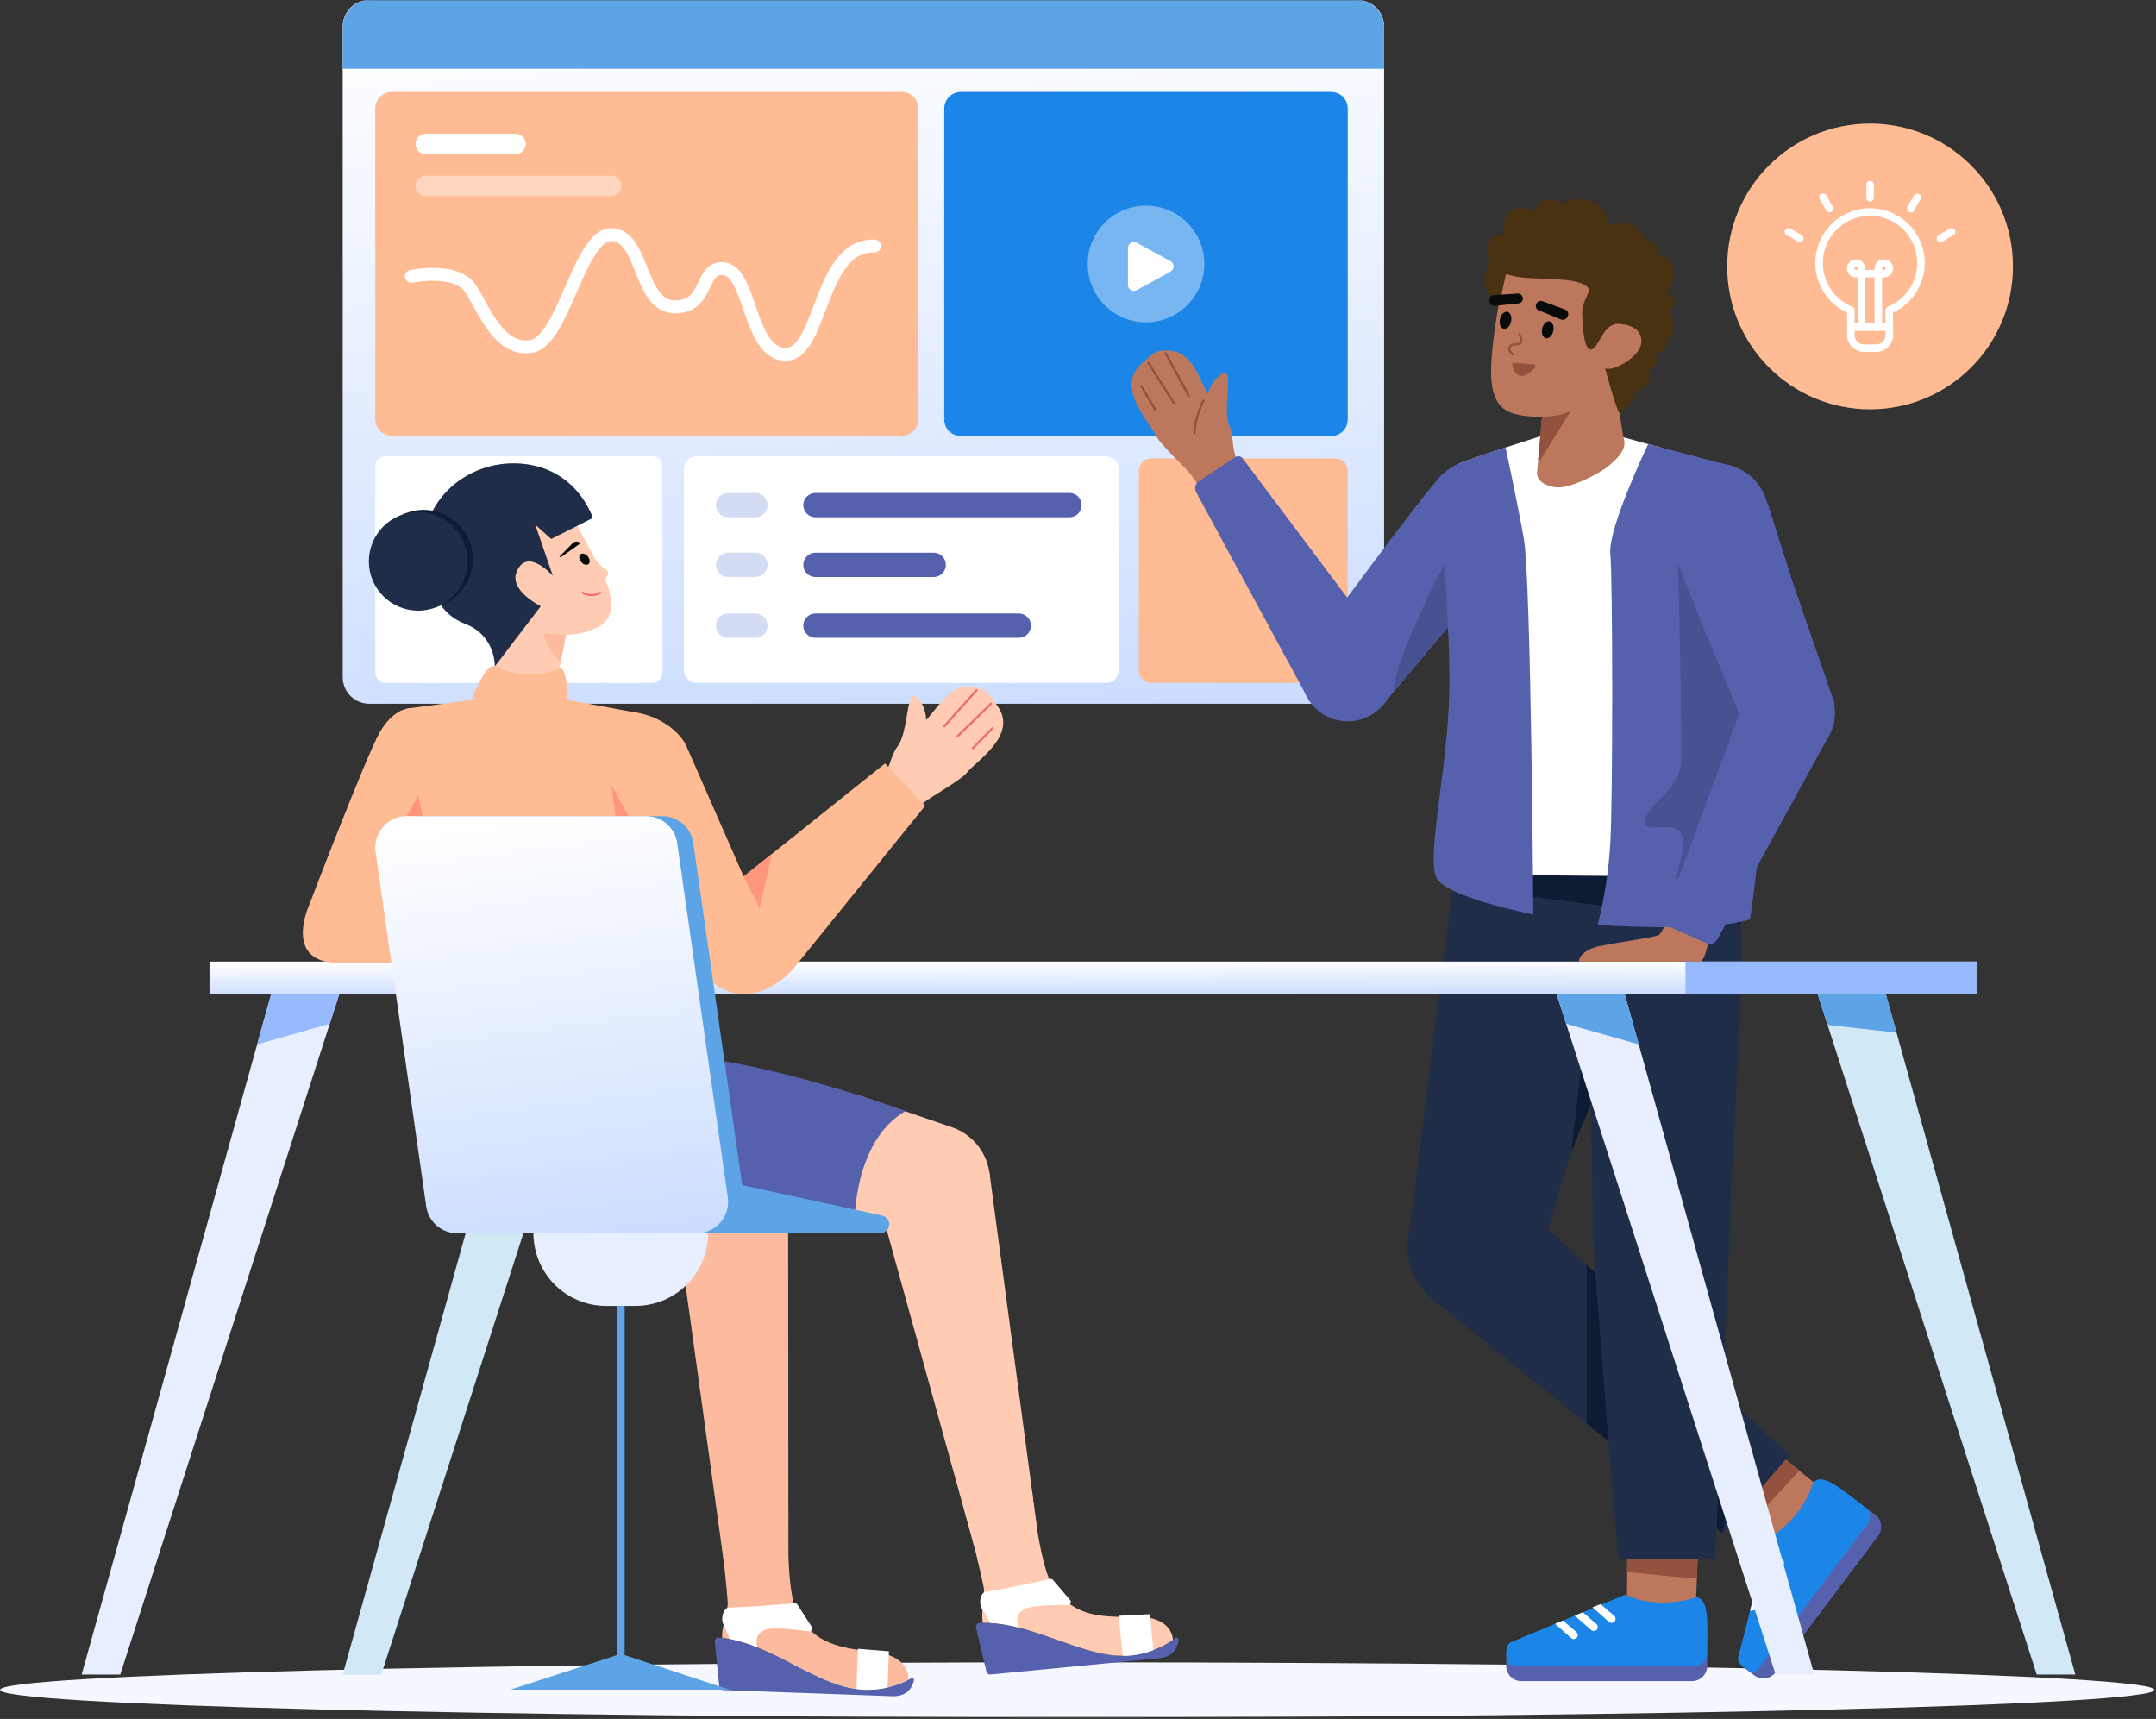<svg width="1065" height="849" viewBox="0 0 1065 849" fill="none" xmlns="http://www.w3.org/2000/svg">
<rect x="0" y="0" width="1065" height="849" fill="#333333" stroke="none"/>
<g clip-path="url(#clip0_1714_1573)">
<mask id="mask0_1714_1573" style="mask-type:luminance" maskUnits="userSpaceOnUse" x="0" y="0" width="1065" height="849">
<path d="M1064.21 0H0V848.224H1064.21V0Z" fill="white"/>
</mask>
<g mask="url(#mask0_1714_1573)">
<path d="M532.103 848.224C825.98 848.224 1064.21 842.138 1064.21 834.63C1064.21 827.123 825.98 821.036 532.103 821.036C238.231 821.036 0 827.123 0 834.63C0 842.138 238.231 848.224 532.103 848.224Z" fill="#F5F8FF"/>
<path d="M670.582 0H182.423C175.172 0 169.293 5.879 169.293 13.13V334.46C169.293 341.712 175.172 347.59 182.423 347.59H670.582C677.834 347.59 683.712 341.712 683.712 334.46V13.13C683.712 5.879 677.834 0 670.582 0Z" fill="url(#paint0_linear_1714_1573)"/>
<path d="M659.631 226.39H568.675C565.301 226.39 562.566 229.125 562.566 232.499V331.208C562.566 334.582 565.301 337.317 568.675 337.317H659.631C663.005 337.317 665.74 334.582 665.74 331.208V232.499C665.74 229.125 663.005 226.39 659.631 226.39Z" fill="#FEBB94"/>
<path d="M322.102 225.351H190.544C187.687 225.351 185.371 227.667 185.371 230.524V332.143C185.371 335.001 187.687 337.317 190.544 337.317H322.102C324.959 337.317 327.275 335.001 327.275 332.143V230.524C327.275 227.667 324.959 225.351 322.102 225.351Z" fill="white"/>
<path d="M546.284 225.351H344.209C340.694 225.351 337.844 228.201 337.844 231.716V330.952C337.844 334.467 340.694 337.317 344.209 337.317H546.284C549.799 337.317 552.649 334.467 552.649 330.952V231.716C552.649 228.201 549.799 225.351 546.284 225.351Z" fill="white"/>
<path d="M657.575 45.398H474.596C470.086 45.398 466.43 49.054 466.43 53.564V207.197C466.43 211.706 470.086 215.362 474.596 215.362H657.575C662.085 215.362 665.741 211.706 665.741 207.197V53.564C665.741 49.054 662.085 45.398 657.575 45.398Z" fill="#1C85E8"/>
<path d="M430.379 391.194C441.563 378.838 438.393 375.531 443.637 368.234C448.786 361.121 447.652 340.174 452.568 344.166C457.483 348.157 457.511 355.657 457.511 355.657C462.91 349.845 469.354 338.32 478.781 339.073C488.209 339.827 488.331 342.88 492.476 348.337C503.463 363.01 481.896 375.982 477.422 381.813C474.569 385.456 457.804 394.64 455.625 397.002L446.282 405.415L430.379 391.194Z" fill="#FFCCB3"/>
<path d="M466.43 358.714L482.384 340.905" stroke="#EF6A77" stroke-width="1.078" stroke-linecap="round"/>
<path d="M472.895 363.757L489.51 347.59" stroke="#EF6A77" stroke-width="1.078" stroke-linecap="round"/>
<path d="M480.645 369.474L490.296 359.586" stroke="#EF6A77" stroke-width="1.078" stroke-linecap="round"/>
<path d="M262.863 491.167L169.293 827.062H188.354L296.507 491.167H262.863Z" fill="#D1E8F7"/>
<path d="M262.861 491.167L255.992 515.828L291.843 505.646L296.505 491.167H262.861Z" fill="#5CA4E6"/>
<path d="M927.739 758.618L877.049 826.003C875.859 827.591 874.079 828.639 872.119 828.917C870.149 829.195 868.149 828.681 866.569 827.486L861.859 823.947L921.549 744.591L926.259 748.13C927.849 749.324 928.889 751.1 929.169 753.067C929.449 755.034 928.939 757.031 927.739 758.618Z" fill="#5661AE"/>
<path d="M879.931 719.158L898.201 734.011L879.641 762.66L859.031 746.933L879.931 719.158Z" fill="#BC775C"/>
<path d="M888.038 726.395L865.278 751.224L859.738 746.855L881.058 720.662L888.038 726.395Z" fill="#93523E" stroke="#93523E"/>
<path d="M895.751 732.169C895.751 732.169 890.621 750.217 873.711 759.462L858.441 819.164C858.931 822.591 862.762 824.792 865.302 825.608C865.862 825.784 866.461 825.782 867.021 825.601C867.581 825.421 868.061 825.072 868.411 824.601L922.601 752.567C923.501 751.365 923.901 749.857 923.711 748.365C923.511 746.874 922.742 745.518 921.552 744.591C916.822 740.879 909.551 735.283 906.411 733.363C901.541 730.394 898.081 729.707 895.751 732.169Z" fill="#1C85E8"/>
<path d="M870.182 771.842L878.872 769.978C879.192 769.91 879.522 769.921 879.832 770.01C880.142 770.099 880.422 770.264 880.662 770.489C880.892 770.714 881.072 770.994 881.172 771.302C881.272 771.611 881.292 771.94 881.232 772.259C881.162 772.651 880.982 773.013 880.702 773.298C880.422 773.582 880.072 773.777 879.682 773.856L869.012 776.009L870.182 771.842Z" fill="white"/>
<path d="M868.129 781.302L876.769 779.417C877.089 779.349 877.419 779.36 877.729 779.449C878.039 779.538 878.329 779.703 878.559 779.928C878.799 780.153 878.968 780.433 879.068 780.741C879.168 781.05 879.189 781.379 879.139 781.698C879.069 782.09 878.879 782.452 878.599 782.737C878.329 783.022 877.968 783.216 877.578 783.295L867.059 785.477L868.129 781.302Z" fill="white"/>
<path d="M865.489 791.601L874.039 789.692C874.359 789.624 874.689 789.635 874.999 789.724C875.309 789.813 875.599 789.977 875.829 790.203C876.059 790.428 876.239 790.707 876.339 791.016C876.439 791.325 876.459 791.653 876.399 791.973C876.329 792.365 876.149 792.727 875.869 793.011C875.589 793.296 875.239 793.49 874.849 793.569L864.449 795.667L865.489 791.601Z" fill="white"/>
<path d="M706.211 640.627L850.879 757.182L883.879 718.721L757.391 600.051L706.211 640.627Z" fill="#1F2D49"/>
<path d="M783.809 624.833V703.144L850.881 757.182L860.511 696.794L783.809 624.833Z" fill="#0D1B33"/>
<path d="M719.049 426.348L695.27 615.976H761.757L819.51 427.299L719.049 426.348Z" fill="#1F2D49"/>
<path d="M776.137 568.999L787.304 474.926H814.759L776.137 568.999Z" fill="#0D1B33"/>
<path d="M835.82 830.314H751.498C749.512 830.314 747.606 829.525 746.202 828.12C744.797 826.715 744.008 824.81 744.008 822.823V816.936H843.31V822.823C843.31 824.81 842.52 826.715 841.12 828.12C839.71 829.525 837.81 830.314 835.82 830.314Z" fill="#5661AE"/>
<path d="M838.611 768.381L837.731 791.916L803.672 794.3L803.855 768.381H838.611Z" fill="#BC775C"/>
<path d="M837.709 779.219L804.18 775.953L804.341 768.9L838.089 770.191L837.709 779.219Z" fill="#93523E" stroke="#93523E"/>
<path d="M837.73 788.851C837.73 788.851 820.22 795.597 802.667 787.644L745.775 811.328C743.327 813.776 743.871 818.158 744.749 820.683C744.944 821.236 745.307 821.714 745.786 822.052C746.266 822.389 746.839 822.569 747.425 822.566H837.56C839.07 822.567 840.51 821.978 841.59 820.925C842.66 819.872 843.28 818.44 843.31 816.936C843.43 810.918 843.53 801.749 843.18 798.08C842.63 792.409 841.09 789.226 837.73 788.851Z" fill="#1C85E8"/>
<path d="M790.647 792.261L797.36 798.085C797.605 798.298 797.794 798.568 797.911 798.87C798.027 799.173 798.067 799.5 798.028 799.823C797.988 800.145 797.87 800.452 797.683 800.718C797.497 800.984 797.248 801.199 796.959 801.346C796.604 801.527 796.203 801.596 795.809 801.545C795.414 801.494 795.044 801.325 794.747 801.061L786.613 793.83L790.647 792.261Z" fill="white"/>
<path d="M781.853 796.308L788.557 802.084C788.802 802.297 788.991 802.566 789.108 802.869C789.224 803.172 789.264 803.499 789.225 803.821C789.185 804.144 789.067 804.451 788.88 804.717C788.694 804.983 788.445 805.198 788.156 805.345C787.801 805.526 787.4 805.595 787.006 805.544C786.611 805.493 786.241 805.324 785.943 805.06L777.875 797.964L781.853 796.308Z" fill="white"/>
<path d="M772.039 800.394L778.702 806.076C778.947 806.289 779.136 806.558 779.253 806.861C779.369 807.164 779.409 807.491 779.37 807.814C779.33 808.136 779.212 808.443 779.025 808.709C778.839 808.975 778.59 809.19 778.301 809.337C777.946 809.518 777.545 809.587 777.151 809.536C776.756 809.485 776.386 809.316 776.089 809.052L768.164 802.007L772.039 800.394Z" fill="white"/>
<path d="M859.851 427.299C859.301 436.915 859.301 446.555 859.851 456.171C862.061 487.255 854.991 578.028 855.051 589.972C855.101 601.917 847.241 770.15 847.241 770.15H799.437C799.437 770.15 787.218 625.569 786.935 609.022C786.653 592.476 783.809 427.979 783.809 427.979L859.851 427.299Z" fill="#1F2D49"/>
<path d="M717.609 437.83L859.849 456.171V427.299L718.346 431.952L717.609 437.83Z" fill="#0D1B33"/>
<path d="M728.513 649.219C746.873 649.219 761.756 634.336 761.756 615.976C761.756 597.616 746.873 582.732 728.513 582.732C710.153 582.732 695.27 597.616 695.27 615.976C695.27 634.336 710.153 649.219 728.513 649.219Z" fill="#1F2D49"/>
<path d="M976.248 474.926H103.488V491.167H976.248V474.926Z" fill="url(#paint1_linear_1714_1573)"/>
<path fill-rule="evenodd" clip-rule="evenodd" d="M522.29 809.966C509.394 805.409 496.102 800.712 483.849 801.583C483.572 801.602 483.304 801.68 483.061 801.813C482.818 801.945 482.606 802.129 482.442 802.352C482.277 802.574 482.162 802.83 482.106 803.101C482.05 803.372 482.053 803.652 482.116 803.922L487.248 825.6C487.353 826.047 487.617 826.44 487.99 826.707C488.363 826.974 488.82 827.097 489.277 827.053L572.588 819.008C578.731 818.415 581.695 814.777 582.135 809.764C582.147 809.592 582.109 809.42 582.026 809.269C581.943 809.117 581.818 808.994 581.666 808.912C581.514 808.83 581.342 808.793 581.17 808.807C580.998 808.82 580.833 808.883 580.696 808.988C571.503 815.882 559.977 818.905 548.584 817.41C540.359 816.351 531.424 813.194 522.29 809.966Z" fill="#5661AE"/>
<path fill-rule="evenodd" clip-rule="evenodd" d="M477.223 747.418C477.223 747.418 485.817 781.484 486.058 785.14C486.079 787.171 485.95 789.201 485.673 791.214C485.289 794.831 484.862 798.862 485.504 801.506C497.294 801.14 509.974 805.619 522.291 809.97C531.425 813.196 540.358 816.352 548.584 817.41C559.427 818.832 570.412 816.167 579.397 809.932C579.022 803.711 573.122 798.467 562.239 798.573C542.732 798.762 531.936 798.412 521.175 785.277C513.527 775.943 509.837 736.568 509.837 736.568L477.223 747.418Z" fill="#FFCCB3"/>
<path fill-rule="evenodd" clip-rule="evenodd" d="M518.685 779.837C515.091 780.678 500.791 783.961 486.839 786.232C484.128 786.674 483.268 792.273 485.317 795.056C486.73 797.113 487.974 799.281 489.037 801.538C493.898 801.825 498.716 802.615 503.414 803.894C500.936 798.583 503.586 795.108 508.696 793.852C512.731 792.86 522.469 792.691 527.51 792.673C527.787 792.672 528.058 792.591 528.291 792.441C528.523 792.29 528.708 792.077 528.823 791.825C528.938 791.573 528.979 791.293 528.94 791.019C528.902 790.745 528.785 790.487 528.605 790.277L520.12 780.31C519.948 780.107 519.723 779.955 519.469 779.871C519.216 779.788 518.945 779.776 518.685 779.837Z" fill="white"/>
<path fill-rule="evenodd" clip-rule="evenodd" d="M569.711 814.998C560.79 818.454 554.55 817.736 554.55 817.736L552.648 798.032L567.999 797.262L569.711 814.998Z" fill="white"/>
<path d="M469.107 609.974C483.905 605.536 492.303 589.941 487.864 575.144C483.426 560.346 467.832 551.948 453.034 556.386C438.236 560.825 429.838 576.419 434.277 591.217C438.715 606.015 454.309 614.413 469.107 609.974Z" fill="#FFCCB3"/>
<path d="M469.347 556.457L422.975 540.583L401.391 598.731L461.381 609.175L469.347 556.457Z" fill="#FFCCB3"/>
<path d="M488.8 579.465L512.341 755.385L481.804 765.951L435.641 598.92L488.8 579.465Z" fill="#FFCCB3"/>
<path fill-rule="evenodd" clip-rule="evenodd" d="M392.101 822.163C379.918 815.945 367.362 809.536 355.101 808.783C354.824 808.765 354.547 808.807 354.289 808.907C354.031 809.006 353.797 809.161 353.604 809.359C353.412 809.558 353.264 809.797 353.173 810.058C353.082 810.319 353.048 810.597 353.075 810.873L355.302 833.039C355.348 833.495 355.557 833.92 355.892 834.234C356.226 834.548 356.663 834.73 357.122 834.746L440.767 837.759C446.934 837.982 450.352 834.767 451.45 829.855C451.484 829.686 451.469 829.511 451.407 829.35C451.344 829.189 451.236 829.05 451.097 828.949C450.957 828.847 450.791 828.789 450.619 828.779C450.446 828.77 450.275 828.811 450.125 828.896C440.103 834.518 428.28 835.994 417.183 833.009C409.169 830.875 400.729 826.567 392.101 822.163Z" fill="#5661AE"/>
<path fill-rule="evenodd" clip-rule="evenodd" d="M355.676 754.217C355.676 754.217 359.703 789.119 359.46 792.775C359.212 794.791 358.817 796.786 358.277 798.745C357.419 802.28 356.464 806.219 356.752 808.924C368.487 810.116 380.465 816.229 392.101 822.167C400.73 826.57 409.169 830.876 417.183 833.01C427.744 835.85 438.984 834.656 448.713 829.661C449.162 823.445 444.006 817.469 433.203 816.138C413.842 813.753 403.186 811.982 394.252 797.542C387.901 787.281 389.437 747.763 389.437 747.763L355.676 754.217Z" fill="#FCBA9F"/>
<path fill-rule="evenodd" clip-rule="evenodd" d="M392.504 791.821C388.83 792.181 374.222 793.55 360.092 793.961C357.346 794.041 355.756 799.478 357.421 802.507C358.549 804.732 359.497 807.045 360.253 809.423C365.033 810.349 369.705 811.767 374.193 813.655C372.437 808.063 375.523 804.968 380.753 804.396C384.884 803.945 394.56 805.062 399.559 805.709C399.834 805.744 400.113 805.7 400.363 805.582C400.614 805.464 400.825 805.276 400.972 805.042C401.12 804.807 401.197 804.536 401.195 804.259C401.193 803.982 401.111 803.711 400.96 803.479L393.864 792.48C393.72 792.256 393.517 792.075 393.277 791.959C393.037 791.843 392.769 791.795 392.504 791.821Z" fill="white"/>
<path fill-rule="evenodd" clip-rule="evenodd" d="M438.445 833.405C429.145 835.654 423.055 834.12 423.055 834.12L423.768 814.337L439.087 815.598L438.445 833.405Z" fill="white"/>
<path d="M365.761 616.904C381.015 614.455 391.396 600.105 388.948 584.851C386.5 569.597 372.15 559.216 356.896 561.664C341.642 564.112 331.261 578.462 333.709 593.716C336.157 608.97 350.507 619.352 365.761 616.904Z" stroke="#5CA4E6" stroke-width="1.097" stroke-miterlimit="10"/>
<path d="M389.304 589.258L389.437 766.746L357.774 773.192L334.043 601.532L389.304 589.258Z" fill="#FCBA9F"/>
<path d="M306.416 524.456C306.416 524.456 297.903 566.118 309.059 583.527C323.181 605.563 340.453 608.938 353.217 609.175L422.179 603.227C422.179 603.227 421.723 563.577 447.264 548.763C447.264 548.763 342.585 510.129 306.416 524.456Z" fill="#5661AE"/>
<path d="M279.87 311.91L274.392 339.887L242.688 337.735L248.762 307.997L279.87 311.91Z" fill="#FFCCB3"/>
<path d="M279.549 313.537L276.888 327.128C276.888 327.128 269.602 320.918 268.195 311.226L279.549 313.537Z" fill="#FCBA9F"/>
<path d="M232.91 345.69C232.91 345.69 240.131 326.849 244.44 329.137C254.682 334.574 269.642 333.566 276.265 330.298C280.234 328.34 280.385 345.69 280.385 345.69H232.91Z" fill="#FEBB94"/>
<path d="M232.91 345.69L202.486 349.765C201.651 349.877 200.893 350.31 200.372 350.973C199.851 351.635 199.609 352.474 199.697 353.312L220.939 554.829L329.939 544.129L316.449 352.369L280.385 345.69H232.91Z" fill="#FEBB94"/>
<path d="M310.479 403.11L301.977 387.647L304.069 403.11H310.479Z" fill="#FF967C"/>
<path d="M314.559 352.019C326.053 353.782 335.688 361.441 338.907 368.133L367.341 432.908L437.163 377.068L457.012 397.974L394.249 475.516C381.627 492.139 359.794 498.979 344.924 477.302L321.166 439.986L314.559 352.019Z" fill="#FEBB94"/>
<path d="M367.344 432.908L375.288 448.524L381.334 421.718L367.344 432.908Z" fill="#FF967C"/>
<path d="M202.72 349.734C202.72 349.734 194.51 349.589 187.608 361.668C180.705 373.746 152.751 446.91 152.751 446.91C152.751 446.91 139.982 474.519 165.866 475.554H220.048L202.72 349.734Z" fill="#FEBB94"/>
<path d="M208.835 403.11L206.567 392.977L200.859 403.11H208.835Z" fill="#FF967C"/>
<path d="M352.171 609.105H233.841C230.114 609.105 226.512 607.76 223.697 605.318C220.881 602.877 219.041 599.501 218.514 595.812L193.507 420.782C193.194 418.586 193.356 416.348 193.982 414.22C194.608 412.092 195.685 410.124 197.138 408.448C198.591 406.772 200.388 405.428 202.406 404.507C204.424 403.586 206.616 403.11 208.834 403.11H327.165C330.891 403.11 334.493 404.454 337.309 406.896C340.124 409.337 341.964 412.713 342.491 416.402L367.498 591.433C367.812 593.628 367.65 595.866 367.023 597.994C366.397 600.122 365.321 602.09 363.867 603.766C362.414 605.442 360.618 606.786 358.6 607.707C356.582 608.628 354.389 609.105 352.171 609.105Z" fill="#5CA4E6"/>
<path d="M344.195 609.105H434.816C435.594 609.105 436.359 608.899 437.031 608.508C437.704 608.117 438.262 607.556 438.648 606.88C439.034 606.204 439.234 605.439 439.228 604.661C439.223 603.882 439.012 603.12 438.616 602.45C438.307 601.926 437.893 601.472 437.401 601.116C436.908 600.76 436.347 600.51 435.753 600.381L362.394 584.433L344.195 609.105Z" fill="#5CA4E6"/>
<path d="M344.194 609.105H225.864C222.137 609.105 218.535 607.76 215.72 605.318C212.904 602.877 211.064 599.501 210.537 595.812L185.531 420.782C185.217 418.586 185.379 416.348 186.005 414.22C186.631 412.092 187.708 410.124 189.161 408.448C190.614 406.772 192.411 405.428 194.429 404.507C196.447 403.586 198.639 403.11 200.857 403.11H319.188C322.914 403.11 326.516 404.454 329.332 406.896C332.147 409.337 333.987 412.713 334.514 416.402L359.521 591.433C359.835 593.628 359.673 595.866 359.047 597.994C358.42 600.122 357.344 602.09 355.891 603.766C354.437 605.442 352.641 606.786 350.623 607.707C348.605 608.628 346.412 609.105 344.194 609.105Z" fill="url(#paint2_linear_1714_1573)"/>
<path d="M827.46 448.246C827.46 448.246 821.07 460.319 819.51 461.704C817.96 463.09 792.278 466.257 787.305 468.038C782.332 469.819 779.957 472.512 779.957 474.926H840.32C840.32 474.926 841.88 473.47 843.01 468.829C844.13 464.189 846.1 462.221 846.1 462.221L827.46 448.246Z" fill="#BC775C"/>
<path d="M740.693 258.049C744.663 238.451 735.328 238.956 732.221 235.84C732.221 235.84 720.565 226.228 711.684 235.188C702.283 244.665 648.395 318.285 648.395 318.285L682.112 349.296L688.45 341.733L704.867 322.153L722.427 301.225L724.609 298.843L748.297 272.012C748.297 272.012 738.448 268.367 740.693 258.049Z" fill="#5661AE"/>
<path d="M754.796 261.389C759.341 247.819 752.025 233.133 738.455 228.588C724.884 224.043 710.199 231.359 705.653 244.929C701.108 258.5 708.425 273.185 721.995 277.73C735.565 282.276 750.251 274.959 754.796 261.389Z" fill="#5661AE"/>
<path d="M724.3 298.739C724.979 294.642 726.34 286.45 727.803 278.984L735.583 242.846C735.583 242.846 714.689 273.726 705.063 295.236C697.935 311.355 689.665 327.783 688.297 341.681L704.713 322.1L722.273 301.173L724.3 298.739Z" fill="#465393"/>
<path d="M614.716 235.401C606.704 220.787 610.554 218.307 607.146 209.992C603.788 201.879 609.75 181.766 604.042 184.508C598.335 187.251 596.569 194.539 596.569 194.539C592.665 187.633 589.07 174.928 579.725 173.474C570.38 172.02 569.553 174.961 564.255 179.307C550.164 191.032 568.133 208.652 571.132 215.362C573.063 219.568 587.24 232.391 588.811 235.193L595.947 245.545L614.716 235.401Z" fill="#BC775C"/>
<path d="M587.184 195.445L575.797 174.42" stroke="#93523E" stroke-width="1.078" stroke-linecap="round"/>
<path d="M579.724 198.849L567.312 179.269" stroke="#93523E" stroke-width="1.078" stroke-linecap="round"/>
<path d="M570.86 202.613L563.766 190.755" stroke="#93523E" stroke-width="1.078" stroke-linecap="round"/>
<path d="M590 213.953C590.06 206.673 594.429 197.864 594.429 197.864" stroke="#93523E" stroke-width="1.078" stroke-linecap="round"/>
<path d="M682.4 317.699L613.836 226.39C613.399 225.854 612.779 225.498 612.095 225.392C611.411 225.285 610.712 225.436 610.133 225.814L592.179 237.688C591.326 238.266 590.718 239.14 590.474 240.141C590.23 241.142 590.366 242.199 590.857 243.105L645.995 344.79L682.4 317.699Z" fill="#5661AE"/>
<path d="M665.738 356.265C678.419 356.265 688.699 345.985 688.699 333.304C688.699 320.623 678.419 310.343 665.738 310.343C653.057 310.343 642.777 320.623 642.777 333.304C642.777 345.985 653.057 356.265 665.738 356.265Z" fill="#5661AE"/>
<path d="M761.676 215.2C761.676 215.2 728.2 225.849 721.595 228.611C714.99 231.374 714.549 242.426 714.109 250.254C713.801 255.739 719.992 345.805 720.399 397.967C720.486 409.111 718.408 416.182 717.073 422.375C715.739 428.569 717.073 431.94 717.073 431.94L860.511 433.223C860.511 433.223 856.211 251.986 855.331 245.54C854.451 239.093 861.371 233.541 853.871 230.296L799.098 215.2H761.676Z" fill="white"/>
<path d="M743.674 221.013C743.674 221.013 749.139 246.013 752.72 266.021C756.301 286.029 757.391 451.665 757.391 451.665C757.391 451.665 715.476 443.516 709.799 433.887C704.121 424.257 715.057 380.992 715.908 341.681C716.76 302.37 708.485 241.364 717.173 230.78C717.173 230.78 719.401 228.572 743.674 221.013Z" fill="#5661AE"/>
<path d="M814.122 219.406C814.122 219.406 794.235 260.842 795.451 273.471C796.668 286.1 796.737 393.801 795.451 416.287C794.653 429.966 792.569 443.54 789.227 456.828C789.227 456.828 843.482 460.67 864.442 454.108C864.442 454.108 874.402 391.452 867.862 369.069C861.332 346.686 856.342 230.356 856.342 230.356L814.122 219.406Z" fill="#5661AE"/>
<path d="M828.802 275.089C828.802 275.089 830.832 350.184 830.412 375.215C830.152 390.813 812.312 397.419 812.262 406.45C812.232 411.793 826.342 405.538 830.152 411.062C833.952 416.585 827.452 433.887 827.452 433.887L860.512 433.223L873.762 368.954L845.852 271.224L828.802 275.089Z" fill="#465393"/>
<path d="M762.362 198.462L759.257 233.459C759.257 233.459 758.429 238.895 767.87 240.615C775.367 241.98 790.946 233.171 794.463 230.269C802.279 223.819 803.001 219.916 802.175 216.927C800.992 212.644 797.125 182.464 797.125 182.464L762.362 198.462Z" fill="#BC775C"/>
<path d="M760.324 227.103L762.237 205.532L778.901 197.301L760.324 227.103Z" fill="#93523E" stroke="#93523E"/>
<path d="M743.839 132.224C743.839 132.224 737.455 160.817 736.606 180.29C735.749 199.937 742.769 203.678 751.473 205.145C758.338 206.302 769.017 206.386 775.733 203.033C787.977 196.918 808.08 182.077 810.711 179.198C814.79 174.74 814.51 154.857 798.948 149.94C787.631 146.363 758.776 115.998 743.839 132.224Z" fill="#BC775C"/>
<path d="M743.9 135.273C753.183 138.912 770.655 136.521 780.252 139.636C789.836 142.759 781.115 146.056 781.533 155.315C781.802 161.312 782.258 172.772 785.938 172.62C789.618 172.469 791.786 159.454 799.547 159.95C807.306 160.456 810.966 163.77 810.795 168.733C810.628 173.687 805.051 178.004 800.652 180.296C795.145 183.148 792.872 181.952 792.872 181.952C792.872 181.952 799.07 204.772 800.006 203.868C800.006 203.868 806.691 200.095 807.897 193.49C807.897 193.49 816.768 191.568 814.808 182.695C814.808 182.695 820.328 180.922 817.708 175.785C817.708 175.785 831.988 166.183 824.548 154.433C824.548 154.433 831.318 147.677 823.228 144.82C823.228 144.82 833.948 129.158 818.698 125.819C818.698 125.819 819.718 118.447 812.738 118.728C812.738 118.728 809.691 106.048 794.46 111.049C794.387 108.51 793.549 106.052 792.055 103.998C790.561 101.944 788.48 100.389 786.087 99.538C777.461 96.064 771.847 100.845 771.847 100.845C771.847 100.845 762.794 93.461 758.027 104.287C758.027 104.287 751.18 100.787 746.047 104.506C740.906 108.213 743.405 115.984 743.405 115.984C743.405 115.984 737.53 114.607 735.386 119.473C732.358 126.32 736.61 128.815 736.61 128.815C736.61 128.815 727.045 140.123 740.496 150.834L743.9 135.273Z" fill="#493212"/>
<path d="M767.265 163.501C767.77 161.188 766.951 159.045 765.436 158.714C763.921 158.383 762.284 159.99 761.779 162.302C761.273 164.614 762.092 166.757 763.607 167.088C765.122 167.419 766.76 165.813 767.265 163.501Z" fill="#080B09"/>
<path d="M746.417 158.806C746.922 156.494 746.104 154.351 744.589 154.02C743.074 153.689 741.435 155.295 740.93 157.608C740.425 159.92 741.244 162.063 742.759 162.394C744.274 162.725 745.912 161.119 746.417 158.806Z" fill="#080B09"/>
<path d="M750.539 164.946C750.539 164.946 753.128 169.932 749.387 170.008C745.813 169.958 743.731 172.055 747.336 175.094" stroke="#93523E" stroke-width="1.078" stroke-linecap="round"/>
<path d="M747.89 179.704L747.906 179.706L747.922 179.707C750.139 179.866 754.566 180.185 757.509 180.446H757.514C757.6 180.453 757.683 180.483 757.753 180.533C757.823 180.584 757.877 180.652 757.911 180.732C757.945 180.811 757.956 180.898 757.944 180.983C757.932 181.065 757.899 181.143 757.847 181.208C757.2 181.921 756.348 182.769 755.401 183.5C754.444 184.239 753.423 184.833 752.44 185.069C751.478 185.301 750.571 185.188 749.759 184.537C748.923 183.865 748.123 182.572 747.526 180.297L747.516 180.258L747.5 180.221C747.473 180.161 747.463 180.094 747.471 180.029C747.478 179.963 747.503 179.901 747.543 179.848C747.583 179.795 747.636 179.754 747.697 179.729C747.758 179.703 747.824 179.695 747.89 179.704Z" fill="#93523E" stroke="#93523E"/>
<path d="M774.528 155.881L774.32 156.3C774.071 156.937 773.58 157.449 772.955 157.726C772.329 158.002 771.62 158.02 770.982 157.775L760.119 153.279C759.585 153.083 759.143 152.693 758.882 152.187C758.621 151.681 758.559 151.095 758.709 150.546C758.786 150.205 758.933 149.884 759.143 149.605C759.352 149.325 759.618 149.094 759.924 148.925C760.229 148.756 760.567 148.653 760.915 148.625C761.263 148.596 761.613 148.641 761.942 148.758L773.012 152.836C773.315 152.931 773.595 153.087 773.837 153.293C774.078 153.5 774.275 153.753 774.417 154.037C774.558 154.321 774.641 154.631 774.66 154.948C774.679 155.265 774.634 155.582 774.528 155.881Z" fill="#080B09"/>
<path d="M737.874 145.768L749.645 144.975C749.994 144.955 750.342 145.01 750.668 145.136C750.994 145.262 751.289 145.455 751.535 145.703C751.78 145.951 751.971 146.249 752.093 146.576C752.215 146.903 752.266 147.252 752.243 147.601C752.233 148.17 752.009 148.715 751.615 149.127C751.222 149.539 750.689 149.788 750.12 149.826L738.431 151.079C737.75 151.134 737.074 150.918 736.552 150.476C736.03 150.035 735.703 149.405 735.643 148.724L735.562 148.264C735.545 147.947 735.591 147.629 735.698 147.331C735.806 147.032 735.973 146.758 736.189 146.525C736.404 146.292 736.665 146.105 736.955 145.975C737.244 145.845 737.557 145.775 737.874 145.768Z" fill="#080B09"/>
<path d="M857.42 248.364C842.64 234.889 838.28 243.158 834.01 244.223C834.01 244.223 819.78 249.284 822.9 261.507C826.2 274.441 861.67 358.498 861.67 358.498L906.43 347.902L902.37 336.18L894.01 312.035L885.08 286.218L884.15 283.122L873.3 249.014C873.3 249.014 865.12 255.591 857.42 248.364Z" fill="#5661AE"/>
<path d="M864.7 274.518C875.57 265.211 876.84 248.853 867.53 237.982C858.22 227.11 841.86 225.842 830.99 235.149C820.12 244.456 818.85 260.814 828.16 271.685C837.47 282.557 853.82 283.825 864.7 274.518Z" fill="#5661AE"/>
<path d="M861.328 346.686L821.739 453.79C821.529 454.448 821.569 455.162 821.849 455.794C822.129 456.426 822.629 456.932 823.269 457.214L842.969 465.869C843.919 466.273 844.988 466.31 845.958 465.973C846.928 465.636 847.749 464.949 848.239 464.045L903.828 362.603L861.328 346.686Z" fill="#5661AE"/>
<path d="M883.472 375.192C896.152 375.192 906.432 364.912 906.432 352.231C906.432 339.55 896.152 329.27 883.472 329.27C870.792 329.27 860.512 339.55 860.512 352.231C860.512 364.912 870.792 375.192 883.472 375.192Z" fill="#5661AE"/>
<path d="M263.504 609.105H349.769C349.769 618.622 345.989 627.749 339.259 634.479C332.529 641.208 323.402 644.99 313.885 644.99H299.389C289.872 644.99 280.744 641.208 274.015 634.479C267.285 627.749 263.504 618.622 263.504 609.105Z" fill="#E7EFFF"/>
<path d="M308.549 644.989H304.719V817.481H308.549V644.989Z" fill="#5CA4E6"/>
<path d="M304.719 817.481L252.137 834.52H360.315L308.549 817.481H304.719Z" fill="#5CA4E6"/>
<path d="M133.906 491.167L40.336 827.062H59.397L167.549 491.167H133.906Z" fill="#E7EFFF"/>
<path d="M133.905 491.167L127.035 515.828L162.886 505.646L167.548 491.167H133.905Z" fill="#96BAFD"/>
<path d="M931.572 491.167L1025.14 827.062H1006.08L897.922 491.167H931.572Z" fill="#D1E8F7"/>
<path d="M931.572 491.167L936.822 510.021L902.772 506.218L897.922 491.167H931.572Z" fill="#5CA4E6"/>
<path d="M281.307 252.601C281.307 252.601 293.889 275.304 298.253 284.674C302.617 294.043 304.109 304.151 296.841 308.803C286.953 315.134 276.011 313.727 264.219 312.41C254.011 311.269 241.22 282.546 242.787 275.494C244.354 268.442 262.106 240.155 281.307 252.601Z" fill="#FFCCB3"/>
<path d="M290.69 278.623C291.607 277.882 291.465 276.187 290.373 274.837C289.281 273.487 287.654 272.992 286.737 273.733C285.821 274.474 285.963 276.169 287.055 277.519C288.146 278.87 289.774 279.364 290.69 278.623Z" fill="#080B09"/>
<path d="M277.133 275.171L286.733 268.344C286.499 268.072 286.21 267.852 285.885 267.698C285.561 267.545 285.208 267.461 284.849 267.452C284.49 267.443 284.134 267.51 283.802 267.647C283.47 267.785 283.171 267.99 282.924 268.25L276.564 274.698C276.338 274.881 276.794 275.445 277.133 275.171Z" fill="#080B09"/>
<path d="M296.437 292.714C295.148 293.516 293.661 293.94 292.143 293.94C290.625 293.94 289.137 293.516 287.848 292.714" stroke="#EF6A77" stroke-miterlimit="10" stroke-linecap="round"/>
<path d="M272.285 266.218L292.842 255.821C292.842 255.821 285.387 231.573 258.078 229.04C238.043 227.181 219.421 238.227 212.205 255.483C204.988 272.74 211.159 301.171 229.461 307.997C244.942 313.77 244.444 329.137 244.444 329.137L267.112 299.41C267.112 299.41 251.429 291.78 255.19 282.467C260.288 269.841 273.1 284.437 273.1 284.437L264.431 259.206L272.285 266.218Z" fill="#1F2D49"/>
<path d="M294.006 276.178C294.006 276.178 297.435 280.645 299.51 281.507C301.584 282.369 299.727 285.542 298.345 285.983C296.963 286.424 293.218 278.287 294.006 276.178Z" fill="#FFCCB3"/>
<path d="M209.26 300.536C222.713 300.536 233.618 289.631 233.618 276.178C233.618 262.726 222.713 251.82 209.26 251.82C195.808 251.82 184.902 262.726 184.902 276.178C184.902 289.631 195.808 300.536 209.26 300.536Z" fill="#0D1B33"/>
<path d="M206.565 301.606C220.018 301.606 230.923 290.701 230.923 277.248C230.923 263.796 220.018 252.89 206.565 252.89C193.113 252.89 182.207 263.796 182.207 277.248C182.207 290.701 193.113 301.606 206.565 301.606Z" fill="#1F2D49"/>
<path d="M445.474 45.398H193.485C189.004 45.398 185.371 49.031 185.371 53.512V207.086C185.371 211.567 189.004 215.2 193.485 215.2H445.474C449.955 215.2 453.588 211.567 453.588 207.086V53.512C453.588 49.031 449.955 45.398 445.474 45.398Z" fill="#FEBB94"/>
<path d="M359.68 249.477H373.153" stroke="#D4DCF4" stroke-width="12" stroke-miterlimit="10" stroke-linecap="round"/>
<path d="M402.809 249.477H528.265" stroke="#5661AE" stroke-width="12" stroke-miterlimit="10" stroke-linecap="round"/>
<path d="M359.68 278.986H373.153" stroke="#D4DCF4" stroke-width="12" stroke-miterlimit="10" stroke-linecap="round"/>
<path d="M402.809 278.986H461.221" stroke="#5661AE" stroke-width="12" stroke-miterlimit="10" stroke-linecap="round"/>
<path d="M359.68 309.012H373.153" stroke="#D4DCF4" stroke-width="12" stroke-miterlimit="10" stroke-linecap="round"/>
<path d="M402.809 309.012H503.261" stroke="#5661AE" stroke-width="12" stroke-miterlimit="10" stroke-linecap="round"/>
<path d="M203.211 136.498C203.211 136.498 225.417 131.821 232.46 142.62C239.503 153.419 246.546 173.706 262.511 171.075C278.475 168.445 286.18 115.384 302.144 115.853C318.108 116.323 315.569 151.072 332.942 151.541C350.315 152.011 345.473 132.121 357.072 132.665C371.143 133.324 369.566 174.549 387.878 175.018C406.19 175.488 404.312 120.552 432.015 121.491" stroke="white" stroke-width="6.357" stroke-miterlimit="10" stroke-linecap="round"/>
<path d="M210.289 71.103H254.623" stroke="white" stroke-width="10.083" stroke-miterlimit="10" stroke-linecap="round"/>
<path opacity="0.4" d="M210.289 91.793H301.908" stroke="white" stroke-width="10.083" stroke-miterlimit="10" stroke-linecap="round"/>
<path opacity="0.4" d="M566.084 159.202C582.001 159.202 594.905 146.298 594.905 130.38C594.905 114.463 582.001 101.559 566.084 101.559C550.166 101.559 537.262 114.463 537.262 130.38C537.262 146.298 550.166 159.202 566.084 159.202Z" fill="white"/>
<path d="M557.168 122.445V140.738C557.168 141.245 557.3 141.744 557.551 142.184C557.803 142.625 558.164 142.993 558.6 143.251C559.036 143.51 559.532 143.65 560.039 143.659C560.547 143.668 561.047 143.545 561.492 143.301L578.214 134.155C578.674 133.903 579.057 133.533 579.325 133.082C579.592 132.631 579.733 132.116 579.733 131.592C579.733 131.067 579.592 130.553 579.325 130.102C579.057 129.651 578.674 129.28 578.214 129.028L561.492 119.882C561.047 119.639 560.546 119.515 560.039 119.524C559.532 119.533 559.036 119.674 558.6 119.932C558.164 120.191 557.803 120.558 557.552 120.999C557.301 121.44 557.168 121.938 557.168 122.445Z" fill="white"/>
<path d="M182.829 0H670.176C673.766 0 677.209 1.426 679.748 3.965C682.286 6.503 683.712 9.946 683.712 13.536V33.927H169.293V13.536C169.293 9.946 170.719 6.503 173.258 3.965C175.796 1.426 179.239 0 182.829 0Z" fill="#5CA4E6"/>
<path d="M976.25 474.926H832.57V491.167H976.25V474.926Z" fill="#96BAFD"/>
<path d="M802.612 491.167L896.181 827.062H877.121L768.969 491.167H802.612Z" fill="#E7EFFF"/>
<path d="M802.612 491.167L809.482 515.828L773.631 505.646L768.969 491.167H802.612Z" fill="#5CA4E6"/>
<path d="M923.762 202.175C962.742 202.175 994.342 170.574 994.342 131.592C994.342 92.609 962.742 61.008 923.762 61.008C884.772 61.008 853.172 92.609 853.172 131.592C853.172 170.574 884.772 202.175 923.762 202.175Z" fill="#FEBB94"/>
<path d="M948.911 129.876C948.911 125.311 947.67 120.831 945.32 116.917C942.97 113.003 939.6 109.802 935.57 107.657C931.54 105.511 927 104.502 922.44 104.737C917.88 104.972 913.47 106.442 909.69 108.991C905.9 111.54 902.88 115.07 900.94 119.205C899 123.34 898.23 127.923 898.7 132.465C899.17 137.006 900.861 141.333 903.601 144.984C906.341 148.636 910.031 151.475 914.261 153.195V161.454H933.221V153.195C937.861 151.308 941.831 148.082 944.621 143.928C947.421 139.775 948.911 134.882 948.911 129.876Z" stroke="white" stroke-width="3.718" stroke-linecap="round" stroke-linejoin="round"/>
<path d="M914.262 161.455H933.292V165.506C933.292 167.222 932.612 168.868 931.392 170.082C930.182 171.296 928.532 171.978 926.822 171.978H920.732C919.012 171.978 917.372 171.296 916.152 170.082C914.942 168.868 914.262 167.222 914.262 165.506V161.455Z" stroke="white" stroke-width="3.718" stroke-linecap="round" stroke-linejoin="round"/>
<path d="M919.491 161.455V132.558C919.491 131.866 919.211 131.203 918.721 130.714C918.231 130.225 917.571 129.95 916.881 129.95H916.802C916.112 129.95 915.441 130.225 914.961 130.714C914.471 131.203 914.191 131.866 914.191 132.558C914.191 132.9 914.261 133.239 914.391 133.556C914.521 133.872 914.711 134.159 914.961 134.402C915.201 134.644 915.492 134.836 915.802 134.967C916.122 135.098 916.462 135.165 916.802 135.165H930.682C931.022 135.165 931.362 135.098 931.682 134.967C931.992 134.836 932.281 134.644 932.521 134.402C932.771 134.159 932.961 133.872 933.091 133.556C933.221 133.239 933.292 132.9 933.292 132.558C933.292 131.866 933.011 131.203 932.521 130.714C932.031 130.225 931.372 129.95 930.682 129.95H930.451C929.761 129.95 929.101 130.225 928.611 130.714C928.121 131.203 927.841 131.866 927.841 132.558V161.455" stroke="white" stroke-width="3.718" stroke-linecap="round" stroke-linejoin="round"/>
<path d="M923.77 91.205V97.665" stroke="white" stroke-width="3.718" stroke-linecap="round" stroke-linejoin="round"/>
<path d="M900.48 97.428L903.71 103.023" stroke="white" stroke-width="3.718" stroke-linecap="round" stroke-linejoin="round"/>
<path d="M883.43 114.461L889.02 117.691" stroke="white" stroke-width="3.718" stroke-linecap="round" stroke-linejoin="round"/>
<path d="M964.078 114.516L958.488 117.746" stroke="white" stroke-width="3.718" stroke-linecap="round" stroke-linejoin="round"/>
<path d="M947.05 97.46L943.82 103.054" stroke="white" stroke-width="3.718" stroke-linecap="round" stroke-linejoin="round"/>
</g>
</g>
<defs>
<linearGradient id="paint0_linear_1714_1573" x1="413.696" y1="-0.826" x2="468.028" y2="740.822" gradientUnits="userSpaceOnUse">
<stop stop-color="white"/>
<stop offset="1" stop-color="#94B9FF"/>
</linearGradient>
<linearGradient id="paint1_linear_1714_1573" x1="518.139" y1="474.887" x2="518.209" y2="509.727" gradientUnits="userSpaceOnUse">
<stop stop-color="white"/>
<stop offset="1" stop-color="#94B9FF"/>
</linearGradient>
<linearGradient id="paint2_linear_1714_1573" x1="268.187" y1="402.62" x2="323.892" y2="837.37" gradientUnits="userSpaceOnUse">
<stop stop-color="white"/>
<stop offset="1" stop-color="#94B9FF"/>
</linearGradient>
<clipPath id="clip0_1714_1573">
<rect width="1065" height="849" fill="white"/>
</clipPath>
</defs>
</svg>
